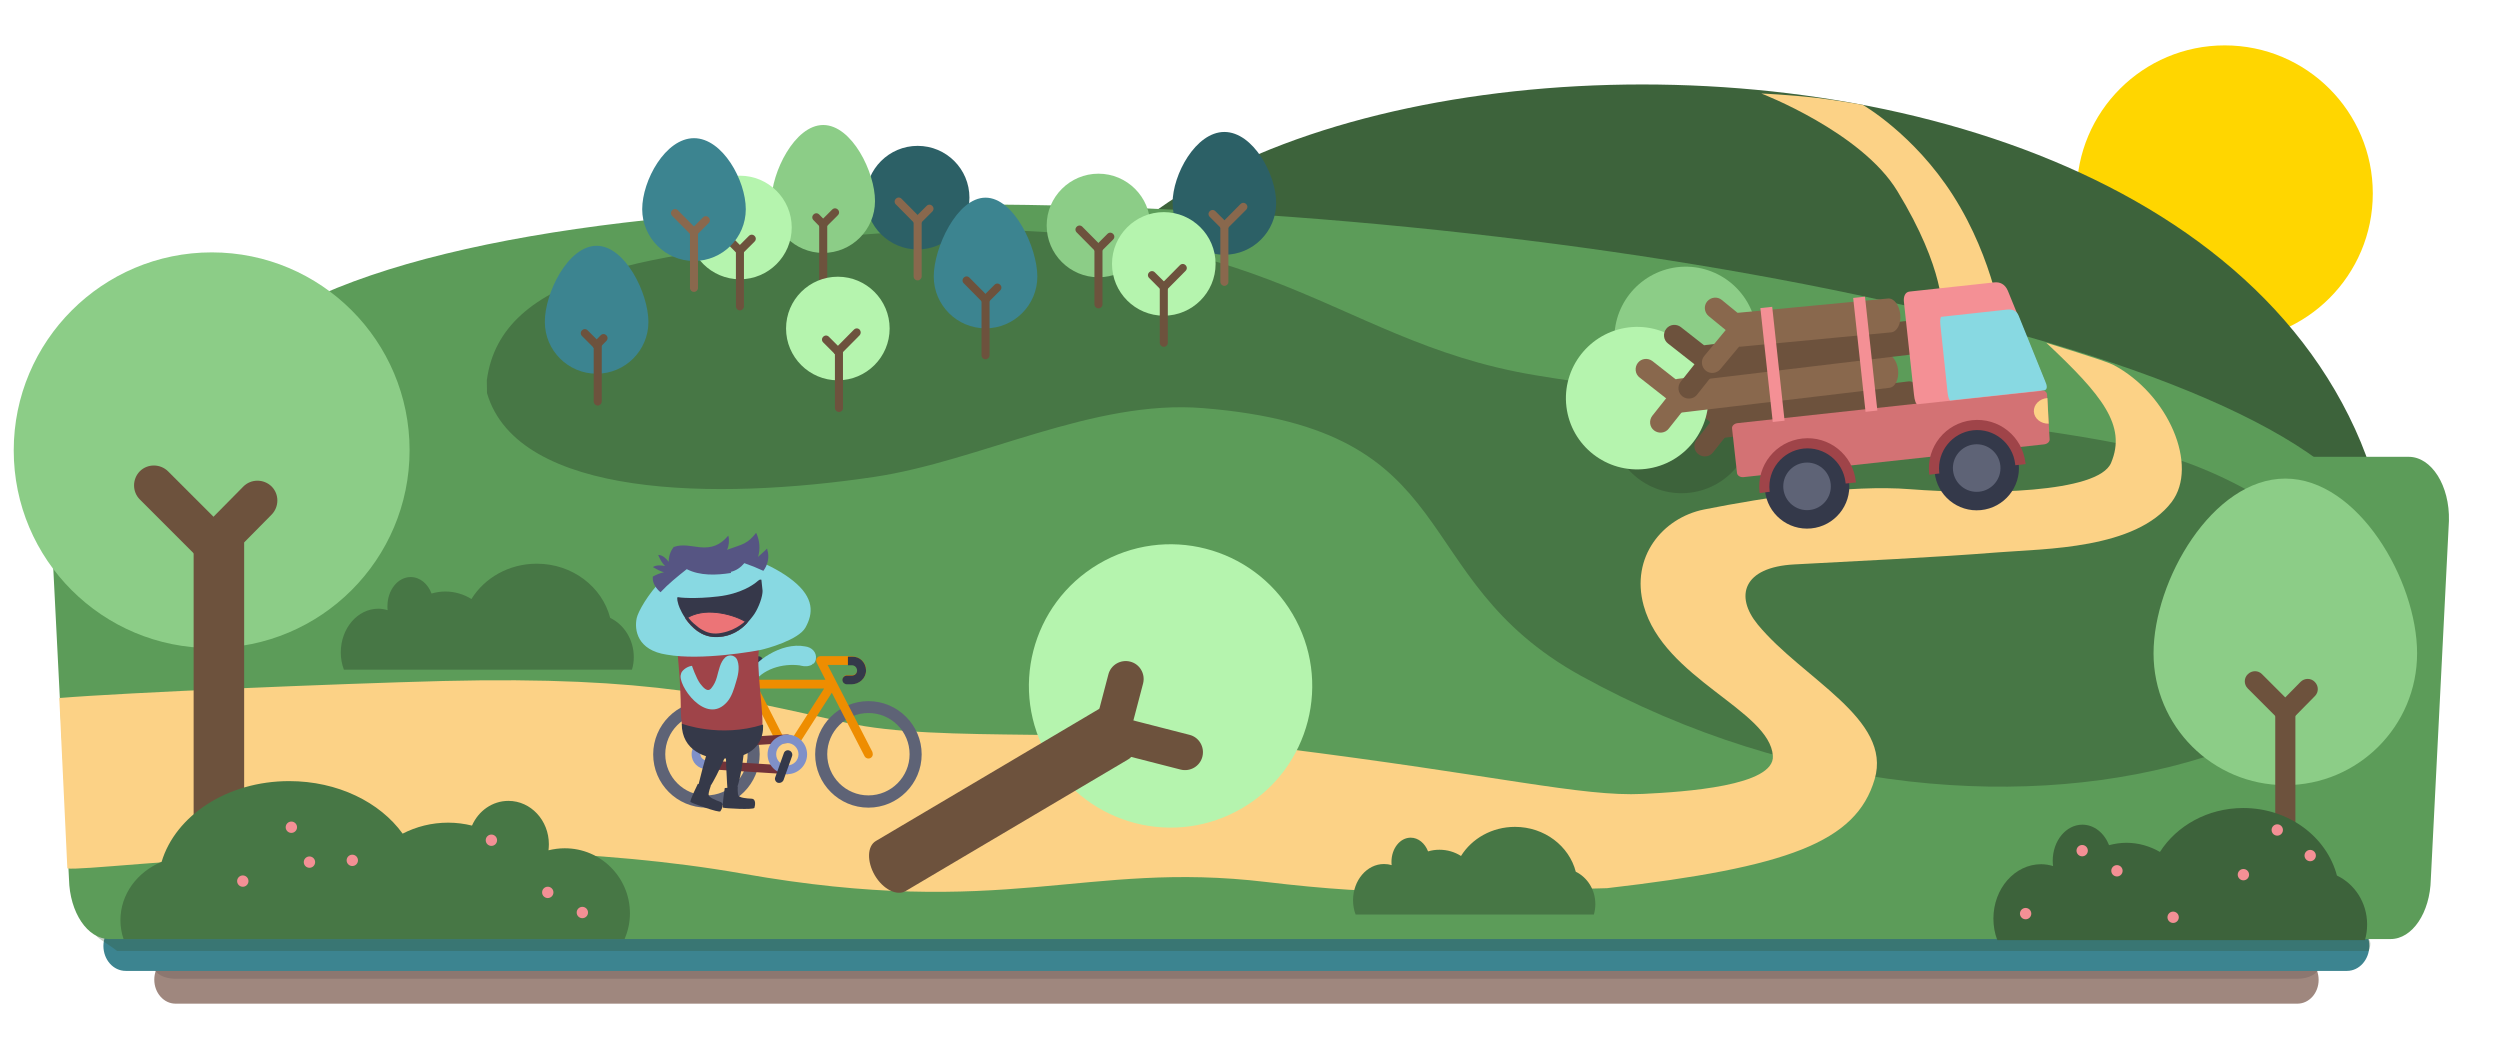 <?xml version="1.0" encoding="utf-8"?>
<!-- Generator: Adobe Illustrator 21.1.0, SVG Export Plug-In . SVG Version: 6.00 Build 0)  -->
<svg version="1.1" id="Capa_1" xmlns="http://www.w3.org/2000/svg" xmlns:xlink="http://www.w3.org/1999/xlink" x="0px" y="0px"
	 viewBox="0 0 1366 572" style="enable-background:new 0 0 1366 572;" xml:space="preserve">
<style type="text/css">
	.st0{fill:#9F877E;}
	.st1{fill:#8C7770;}
	.st2{fill:#3C8490;}
	.st3{opacity:0.3;}
	.st4{fill:#325430;}
	.st5{fill:#FFD600;}
	.st6{fill:#3D633B;}
	.st7{fill:#5C9C59;}
	.st8{fill:#477745;}
	.st9{fill:#FCD286;}
	.st10{fill:#8CCD87;}
	.st11{fill:#6D523D;}
	.st12{fill:#B5F4AE;}
	.st13{fill:#F49095;}
	.st14{fill:#89684D;}
	.st15{fill:#D37274;}
	.st16{fill:#88D9E2;}
	.st17{fill:#34394A;}
	.st18{fill:#5E6376;}
	.st19{fill:#9F4449;}
	.st20{fill:#2C6066;}
	.st21{fill:#EE8D01;}
	.st22{fill:#723339;}
	.st23{fill:#7F90C8;}
	.st24{fill:#353949;}
	.st25{fill:none;}
	.st26{clip-path:url(#SVGID_2_);fill:#36384A;}
	.st27{clip-path:url(#SVGID_4_);fill:#EC7477;}
	.st28{clip-path:url(#SVGID_6_);fill:#36384A;}
	.st29{clip-path:url(#SVGID_8_);fill:none;stroke:#36384A;stroke-width:0.5;}
	.st30{fill:#565583;}
</style>
<g>
	<path class="st0" d="M1255.2,522.3H95.9c-6.4,0-11.6,5.8-11.6,13l0,0c0,7.2,5.2,13.1,11.6,13.1h1159.4c6.4,0,11.6-5.8,11.6-13v0
		C1266.9,528.2,1261.7,522.3,1255.2,522.3z"/>
</g>
<g>
	<path class="st1" d="M1255.2,521.8H95.9c-6.4,0-11.6,2.9-11.6,6.5l0,0c0,3.6,5.2,6.5,11.6,6.5h1159.4c6.4,0,11.6-2.9,11.6-6.5v0
		C1266.9,524.7,1261.7,521.8,1255.2,521.8z"/>
</g>
<g>
	<path class="st2" d="M1282.4,503.2H68.7c-6.7,0-12.1,6.1-12.2,13.6l0,0c0,7.6,5.4,13.7,12.2,13.7h1213.7c6.7,0,12.1-6.1,12.2-13.6
		v0C1294.6,509.3,1289.1,503.2,1282.4,503.2z"/>
</g>
<g class="st3">
	<path class="st4" d="M1285.8,504.6H64c-6.7,0-12.1,2.2-12.2,4.9l0,0c0,2.7,5.4,4.9,12.2,10.1h1230.3c3.4-8.8-4.4-7.3-4.4-10v0
		C1289.9,506.8,1292.5,504.6,1285.8,504.6z"/>
</g>
<path class="st5" d="M1215.6,24.8c44.7,0,80.9,36.2,80.9,80.9c0,44.7-36.2,80.9-80.9,80.9c-44.7,0-80.9-36.2-80.9-80.9
	C1134.7,61,1170.9,24.8,1215.6,24.8"/>
<path class="st6" d="M1262.2,374.3c26.8-15.8,60.2-62.2,24.6-139.9C1144.9-76,383.3,27.2,611.6,327.8L1262.2,374.3z"/>
<path class="st7" d="M1316.1,249.6H49.8c-12.5,0-22.5,15.9-22,35l9.9,195.8c0.4,18.2,10.1,32.7,22,32.7h1246.5
	c11.9,0,21.6-14.4,22-32.7l9.9-195.8C1338.6,265.4,1328.6,249.6,1316.1,249.6"/>
<path class="st7" d="M100.5,295.4c0-14.3-0.1-30.7-0.1-49.3c0-273.2,1584.6-81.1,1116,144.4c0,0-249.1-92.5-468.7-115.1
	C528.2,252.6,100.5,295.4,100.5,295.4"/>
<path class="st8" d="M266.1,214.8c16.8,57.3,125.1,58.7,211.5,45.8c57.7-8.6,119.6-42.5,179.7-37.6c145.9,11.7,109,92.4,206.6,146.3
	c118.1,65.1,246.5,73.8,339.9,44.6c57.4-17.9,113.5-43.4,79.8-106.7c-51.7-44.5-92.5-59-135.6-66.7c-106-18.9-202.8-17.8-309.2-35.5
	c-116.6-19.4-148.8-94.2-367.5-76.8c-117.5,9.4-197.6,21.1-205.3,79.6"/>
<path class="st9" d="M878.1,485.3c-88.9,2.3-119.4,4.6-186.4-3.4c-99.3-11.8-142,20.9-286.2-4.6c-157.5-27.7-356.5-0.5-368.7-2.8
	l-4.4-93.1c36.2-3,151.5-7.8,209.5-9.3c114.5-2.8,158.3,9.1,220.5,22.8c52.1,11.5,138.6,1.5,236.7,13.8
	c119.7,15,165.2,26.7,198.5,25.1c23.1-1.1,72.2-4.4,71.1-20.8c-1.7-25-59.6-42.1-70.6-82.1c-7.3-26.5,10.3-47.9,32.9-52.5
	c34.1-6.8,80-13.7,112.7-11.1c40,3.1,102.8,2.2,109.8-14.4c8.6-20.4-4.9-37-35.4-65.6c0,0,32,9.7,36.5,12c30.4,16,46.9,55.3,32,75
	c-19.6,25.8-69.3,25.5-94.7,27.5c-35.2,2.8-77.9,4.8-111.5,6.6c-28.1,1.5-32.6,17.4-20,32.8c24.4,29.7,73.7,51.5,63.9,84.6
	C1014.2,460.2,976.8,473.9,878.1,485.3"/>
<path class="st9" d="M962.4,51.1c0,0,54.7,21,74.3,53.3c26.4,43.3,24.4,66,24.4,66l33.3,9.2c0,0-4.5-37.2-27.3-72.9
	c-21.4-33.5-49.3-49.4-49.3-49.4s-15.3-2.7-25-3.8C977.1,51.7,962.4,51.1,962.4,51.1"/>
<path class="st10" d="M115.7,137.9c59.7,0,108.1,48.4,108.1,108.1c0,59.7-48.4,108.1-108.1,108.1C56,354.2,7.5,305.8,7.5,246.1
	C7.5,186.4,56,137.9,115.7,137.9"/>
<path class="st11" d="M119.6,465.2c-7.6,0-13.8-5-13.8-11.2V296.9c0-6.2,6.2-11.2,13.8-11.2c7.6,0,13.8,5,13.8,11.2v157.1
	C133.4,460.2,127.2,465.2,119.6,465.2"/>
<path class="st8" d="M341.3,513.1c1.8-4.3,2.9-9,2.9-14c0-19.7-15.9-35.6-35.6-35.6c-3.1,0-6,0.4-8.9,1.1c0.1-1.1,0.2-2.2,0.2-3.3
	c0-13.1-9.9-23.7-22.1-23.7c-8.8,0-16.4,5.5-19.9,13.5c-4.1-1-8.5-1.6-13-1.6c-9.1,0-17.5,2.2-24.9,6c-12.4-17.2-35.5-28.7-62-28.7
	c-33.8,0-62.1,18.8-69.7,44.1c-13.3,5.5-22.5,17.7-22.5,31.9c0,3.6,0.6,7,1.7,10.3H341.3z"/>
<path class="st12" d="M706.2,335.4c-21.8-36.8-69.2-49-106-27.2c-36.8,21.8-49,69.2-27.2,106c21.8,36.8,69.2,49,106,27.2
	C715.8,419.7,728,372.2,706.2,335.4"/>
<path class="st11" d="M598.9,405.7c1.3,2.2,3.4,3.8,6,4.5l40.2,10.3c5.2,1.3,10.6-1.8,11.9-7.1c1.3-5.2-1.8-10.6-7.1-11.9
	l-40.2-10.3c-5.2-1.3-10.6,1.8-11.9,7.1C597.1,400.9,597.6,403.6,598.9,405.7"/>
<path class="st11" d="M598.9,405.7c1.3,2.2,3.4,3.8,6,4.5c5.2,1.3,10.6-1.8,11.9-7.1l7.8-29.7c1.3-5.2-1.8-10.6-7.1-11.9
	c-5.2-1.3-10.6,1.8-11.9,7.1l-7.8,29.7C597.1,400.9,597.6,403.6,598.9,405.7"/>
<path class="st11" d="M478,478.3c4.5,7.6,12,11.4,16.8,8.6l121.7-72c4.8-2.8,5.1-11.3,0.6-18.8c-4.5-7.6-12-11.4-16.8-8.6l-121.7,72
	C473.8,462.3,473.6,470.7,478,478.3"/>
<path class="st10" d="M1248.7,261.5c39.8,0,72,55.7,72,95.5c0,39.8-32.3,72-72,72c-39.8,0-72-32.3-72-72
	C1176.7,317.2,1208.9,261.5,1248.7,261.5"/>
<path class="st11" d="M1248.7,394.4c-1.4,0-2.8-0.5-3.9-1.6l-16.6-16.6c-2.2-2.2-2.2-5.7,0-7.8c2.2-2.2,5.7-2.2,7.8,0l16.6,16.6
	c2.2,2.2,2.2,5.7,0,7.8C1251.6,393.9,1250.2,394.4,1248.7,394.4"/>
<path class="st11" d="M1248.7,394.4c-1.4,0-2.8-0.5-3.9-1.6c-2.2-2.2-2.2-5.7,0-7.8l12.2-12.4c2.2-2.2,5.7-2.2,7.8,0
	c2.2,2.2,2.2,5.7,0,7.8l-12.2,12.4C1251.6,393.9,1250.2,394.4,1248.7,394.4"/>
<path class="st11" d="M1248.7,472c-3.1,0-5.5-2.5-5.5-5.5v-77.6c0-3.1,2.5-5.5,5.5-5.5c3.1,0,5.5,2.5,5.5,5.5v77.6
	C1254.3,469.5,1251.8,472,1248.7,472"/>
<path class="st6" d="M1091.3,513.6c-1.4-3.6-2.1-7.6-2.1-11.7c0-16.4,11.7-29.7,26.1-29.7c2.2,0,4.4,0.4,6.5,1
	c-0.1-0.9-0.2-1.8-0.2-2.8c0-11,7.3-19.8,16.2-19.8c6.5,0,12,4.6,14.6,11.2c3-0.8,6.2-1.3,9.5-1.3c6.7,0,12.9,1.9,18.3,5
	c9.1-14.3,26.1-24,45.5-24c24.8,0,45.6,15.7,51.2,36.9c9.7,4.6,16.5,14.8,16.5,26.7c0,3-0.4,5.9-1.2,8.6H1091.3z"/>
<path class="st11" d="M116.7,308.7c-2.8,0-5.6-1.1-7.7-3.2l-32.6-32.6c-4.2-4.2-4.2-11.1,0-15.4c4.2-4.2,11.1-4.2,15.4,0l32.6,32.6
	c4.2,4.2,4.2,11.1,0,15.4C122.3,307.6,119.5,308.7,116.7,308.7"/>
<path class="st11" d="M116.7,308.7c-2.8,0-5.6-1.1-7.7-3.2c-4.2-4.2-4.2-11.1,0-15.4l24-24.3c4.2-4.2,11.1-4.2,15.4,0
	c4.2,4.2,4.2,11.1,0,15.4l-24,24.3C122.3,307.6,119.5,308.7,116.7,308.7"/>
<path class="st8" d="M187.9,365.9c-1.1-2.9-1.7-6.1-1.7-9.4c0-13.2,9.2-23.9,20.5-23.9c1.8,0,3.5,0.3,5.1,0.8
	c-0.1-0.7-0.1-1.5-0.1-2.2c0-8.8,5.7-15.9,12.7-15.9c5.1,0,9.4,3.7,11.4,9c2.4-0.7,4.9-1.1,7.5-1.1c5.2,0,10.1,1.5,14.3,4.1
	c7.1-11.5,20.4-19.3,35.7-19.3c19.4,0,35.7,12.6,40.1,29.6c7.6,3.7,12.9,11.9,12.9,21.4c0,2.4-0.3,4.7-1,6.9H187.9z"/>
<path class="st8" d="M740.7,499.7c-0.9-2.4-1.4-5-1.4-7.8c0-10.9,7.6-19.8,16.9-19.8c1.5,0,2.9,0.2,4.2,0.6
	c-0.1-0.6-0.1-1.2-0.1-1.8c0-7.3,4.7-13.2,10.5-13.2c4.2,0,7.8,3.1,9.5,7.5c2-0.6,4-0.9,6.2-0.9c4.3,0,8.3,1.2,11.8,3.4
	c5.9-9.5,16.9-15.9,29.5-15.9c16.1,0,29.6,10.5,33.2,24.5c6.3,3.1,10.7,9.8,10.7,17.7c0,2-0.3,3.9-0.8,5.7H740.7z"/>
<g>
	<circle class="st13" cx="159.2" cy="452" r="3.1"/>
	<circle class="st13" cx="192.5" cy="470.1" r="3.1"/>
	<g>
		
			<ellipse transform="matrix(0.714 -0.7 0.7 0.714 -299.132 230.532)" class="st13" cx="132.7" cy="481.5" rx="3.1" ry="3.1"/>
		
			<ellipse transform="matrix(0.714 -0.7 0.7 0.714 -281.421 253.069)" class="st13" cx="169.1" cy="471.1" rx="3.1" ry="3.1"/>
	</g>
	<circle class="st13" cx="268.5" cy="459.1" r="3.1"/>
	<circle class="st13" cx="299.3" cy="487.6" r="3.1"/>
	<circle class="st13" cx="318.2" cy="498.6" r="3.1"/>
</g>
<g>
	<circle class="st13" cx="1106.8" cy="499.2" r="3.1"/>
	<circle class="st13" cx="1244.3" cy="453.5" r="3.1"/>
	<g>
		
			<ellipse transform="matrix(0.714 -0.7 0.7 0.714 33.76 1017.438)" class="st13" cx="1262.4" cy="467.4" rx="3.1" ry="3.1"/>
		
			<ellipse transform="matrix(0.714 -0.7 0.7 0.714 16.046 994.9)" class="st13" cx="1225.9" cy="477.8" rx="3.1" ry="3.1"/>
	</g>
	<circle class="st13" cx="1187.4" cy="501.2" r="3.1"/>
	<circle class="st13" cx="1156.7" cy="475.8" r="3.1"/>
	<circle class="st13" cx="1137.7" cy="464.8" r="3.1"/>
</g>
<g>
	<g>
		<path class="st10" d="M882.4,189.4c2.6,21.3,22,36.5,43.4,33.9c21.3-2.6,36.5-22,33.9-43.4c-2.6-21.3-22-36.5-43.4-33.9
			C895,148.7,879.8,168.1,882.4,189.4"/>
		<g>
			<path class="st6" d="M880.1,235.3c2.6,21.3,22,36.5,43.4,33.9c21.3-2.6,36.5-22,33.9-43.4c-2.6-21.3-22-36.5-43.4-33.9
				C892.6,194.5,877.4,213.9,880.1,235.3"/>
			<path class="st11" d="M948.2,229c-0.2-1.4-0.9-2.8-2.1-3.8l-19-14.9c-2.5-1.9-6.1-1.5-8,1c-1.9,2.5-1.5,6.1,1,8l19,14.9
				c2.5,1.9,6.1,1.5,8-1C948,231.9,948.4,230.4,948.2,229"/>
			<path class="st11" d="M948.2,229c-0.2-1.4-0.9-2.8-2.1-3.8c-2.5-1.9-6.1-1.5-8,1l-11.1,14c-1.9,2.5-1.5,6.1,1,8
				c2.5,1.9,6.1,1.5,8-1l11.1-14C948,231.9,948.4,230.4,948.2,229"/>
			<path class="st11" d="M1049.8,216.9c-0.6-5.1-3.7-8.9-7-8.5L939,220.9c-3.2,0.4-5.3,4.8-4.7,9.9c0.6,5.1,3.7,8.9,7,8.5
				l103.9-12.5C1048.3,226.4,1050.5,222,1049.8,216.9"/>
		</g>
		<g>
			<path class="st12" d="M855.9,222.3c2.6,21.3,22,36.5,43.4,33.9c21.3-2.6,36.5-22,33.9-43.4c-2.6-21.3-22-36.5-43.4-33.9
				C868.5,181.6,853.3,201,855.9,222.3"/>
			<path class="st14" d="M924,216c-0.2-1.4-0.9-2.8-2.1-3.8l-19-14.9c-2.5-1.9-6.1-1.5-8,1c-1.9,2.5-1.5,6.1,1,8l19,14.9
				c2.5,1.9,6.1,1.5,8-1C923.8,219,924.2,217.5,924,216"/>
			<path class="st14" d="M924,216c-0.2-1.4-0.9-2.8-2.1-3.8c-2.5-1.9-6.1-1.5-8,1l-11.1,14c-1.9,2.5-1.5,6.1,1,8
				c2.5,1.9,6.1,1.5,8-1l11.1-14C923.8,219,924.2,217.5,924,216"/>
			<path class="st14" d="M1037.1,202c-0.6-5.1-3.7-8.9-7-8.5l-113.4,13.5c-3.2,0.4-5.3,4.8-4.7,9.9c0.6,5.1,3.7,8.9,7,8.5
				l113.4-13.5C1035.6,211.5,1037.7,207.1,1037.1,202"/>
		</g>
		<g>
			<path class="st11" d="M939.5,197.4c-0.2-1.4-0.9-2.8-2.1-3.8l-19-14.9c-2.5-1.9-6.1-1.5-8,1c-1.9,2.5-1.5,6.1,1,8l19,14.9
				c2.5,1.9,6.1,1.5,8-1C939.3,200.4,939.7,198.9,939.5,197.4"/>
			<path class="st11" d="M939.5,197.4c-0.2-1.4-0.9-2.8-2.1-3.8c-2.5-1.9-6.1-1.5-8,1l-11.1,14c-1.9,2.5-1.5,6.1,1,8
				c2.5,1.9,6.1,1.5,8-1l11.1-14C939.3,200.4,939.7,198.9,939.5,197.4"/>
			<path class="st11" d="M1047.5,184c-0.6-5.1-3.7-8.9-7-8.5l-108.4,13c-3.2,0.4-5.3,4.8-4.7,9.9c0.6,5.1,3.7,8.9,7,8.5l108.4-13
				C1046.1,193.5,1048.2,189.1,1047.5,184"/>
		</g>
		<g>
			<path class="st14" d="M956.7,179c0.1,1.5-0.3,3-1.3,4.2L940,201.7c-2,2.4-5.6,2.8-8,0.8c-2.4-2-2.8-5.6-0.8-8l15.4-18.6
				c2-2.4,5.6-2.8,8-0.8C955.9,176.1,956.6,177.5,956.7,179"/>
			<path class="st14" d="M956.7,179c0.1,1.5-0.3,3-1.3,4.2c-2,2.4-5.6,2.8-8,0.8l-13.8-11.3c-2.4-2-2.8-5.6-0.8-8
				c2-2.4,5.6-2.8,8-0.8l13.8,11.3C955.9,176.1,956.6,177.5,956.7,179"/>
			<path class="st14" d="M1038.3,171.8c0.5,5.1-1.7,9.5-5,9.8l-81.9,7.8c-3.2,0.3-6.2-3.6-6.7-8.7c-0.5-5.1,1.7-9.5,5-9.8l81.9-7.8
				C1034.8,162.8,1037.8,166.7,1038.3,171.8"/>
		</g>
	</g>
	<path class="st15" d="M1119.9,239.9c0.2,1.4-1.2,2.7-3,2.9l-164.2,17.9c-1.8,0.2-3.4-0.8-3.6-2.2l-2.7-24.4c-0.2-1.4,1.2-2.7,3-2.9
		l165.5-18c1.8-0.2,3.4,0.8,3.6,2.2L1119.9,239.9z"/>
	<path class="st13" d="M1040.3,165c-0.3-2.9,0.6-5.5,3.2-5.7l46.2-5c2.9-0.3,5.8,0.8,7.4,4.6l20,49.1c0.3,2.9-1.3,5.5-2.1,5.6
		l-67.3,7.3c-0.8,0.1-1.6-2.2-1.9-5.2L1040.3,165z"/>
	<path class="st16" d="M1060.2,177.2c-0.2-2.2,0-4,0.6-4.1l35.5-3.9c2.4-0.3,5.4,0,6.7,3.3l14.8,36.6c1.3,3.1,0,4-0.6,4.1l-51.5,5.6
		c-0.6,0.1-1.2-1.7-1.5-3.9L1060.2,177.2z"/>
	<g>
		
			<ellipse transform="matrix(0.995 -9.761337e-02 9.761337e-02 0.995 -21.234 97.676)" class="st17" cx="987.6" cy="265.8" rx="23.1" ry="23.1"/>
		
			<ellipse transform="matrix(0.995 -9.761148e-02 9.761148e-02 0.995 -21.233 97.674)" class="st18" cx="987.6" cy="265.8" rx="13" ry="13"/>
		<path class="st19" d="M967,268.7c0-0.2-0.1-0.4-0.1-0.6c-1.2-11.4,7-21.7,18.5-23c11.4-1.2,21.7,7,23,18.5c0,0.2,0,0.4,0.1,0.6
			l5.6-0.6c0-0.2,0-0.4-0.1-0.6c-1.6-14.5-14.6-25-29.2-23.4c-14.5,1.6-25,14.6-23.4,29.2c0,0.2,0,0.4,0.1,0.6L967,268.7z"/>
	</g>
	<g>
		
			<ellipse transform="matrix(0.995 -9.761190e-02 9.761190e-02 0.995 -19.806 106.675)" class="st17" cx="1080.3" cy="255.8" rx="23.1" ry="23.1"/>
		
			<ellipse transform="matrix(0.995 -9.761111e-02 9.761111e-02 0.995 -19.806 106.674)" class="st18" cx="1080.3" cy="255.8" rx="13" ry="13"/>
		<path class="st19" d="M1059.7,258.7c0-0.2-0.1-0.4-0.1-0.6c-1.2-11.4,7-21.7,18.5-23c11.4-1.2,21.7,7,23,18.5c0,0.2,0,0.4,0.1,0.6
			l5.6-0.6c0-0.2,0-0.4-0.1-0.6c-1.6-14.5-14.6-25-29.2-23.4c-14.5,1.6-25,14.6-23.4,29.2c0,0.2,0.1,0.4,0.1,0.6L1059.7,258.7z"/>
	</g>
	
		<rect x="965.4" y="167.6" transform="matrix(0.994 -0.108 0.108 0.994 -15.838 106.013)" class="st13" width="6.5" height="62.6"/>
	
		<rect x="1016.1" y="162.1" transform="matrix(0.994 -0.108 0.108 0.994 -14.939 111.414)" class="st13" width="6.5" height="62.6"/>
	<g>
		<path class="st9" d="M1118.7,217.5c-4.3,0.3-7.6,3.6-7.4,7.4c0.2,3.8,3.8,6.7,8.1,6.6L1118.7,217.5z"/>
	</g>
</g>
<g>
	<g>
		<path class="st20" d="M669,72.1c15.6,0,28.3,23.1,28.3,38.8c0,15.6-12.7,28.3-28.3,28.3s-28.3-12.7-28.3-28.3
			C640.7,95.3,653.4,72.1,669,72.1"/>
		<path class="st14" d="M669,125.6c-0.6,0-1.1-0.2-1.5-0.6l-6.5-6.5c-0.9-0.9-0.9-2.2,0-3.1c0.9-0.9,2.2-0.9,3.1,0l6.5,6.5
			c0.9,0.9,0.9,2.2,0,3.1C670.1,125.4,669.6,125.6,669,125.6"/>
		<path class="st14" d="M669,125.6c-0.6,0-1.1-0.2-1.5-0.6c-0.9-0.9-0.9-2.2,0-3.1l10.3-10.4c0.9-0.9,2.2-0.9,3.1,0
			c0.9,0.9,0.9,2.2,0,3.1L670.5,125C670.1,125.4,669.6,125.6,669,125.6"/>
		<path class="st14" d="M669,156.2c-1.2,0-2.2-1-2.2-2.2v-30.5c0-1.2,1-2.2,2.2-2.2c1.2,0,2.2,1,2.2,2.2V154
			C671.2,155.2,670.2,156.2,669,156.2"/>
		<path class="st20" d="M501.4,79.7c-15.6,0-28.3,12.7-28.3,28.3c0,15.6,12.7,28.3,28.3,28.3c15.6,0,28.3-12.7,28.3-28.3
			C529.7,92.4,517.1,79.7,501.4,79.7"/>
		<path class="st14" d="M501.4,122.7c0.6,0,1.1-0.2,1.5-0.6l6.5-6.5c0.9-0.9,0.9-2.2,0-3.1c-0.9-0.9-2.2-0.9-3.1,0l-6.5,6.5
			c-0.9,0.9-0.9,2.2,0,3.1C500.3,122.5,500.8,122.7,501.4,122.7"/>
		<path class="st14" d="M501.4,122.7c0.6,0,1.1-0.2,1.5-0.6c0.9-0.9,0.9-2.2,0-3.1l-10.3-10.4c-0.9-0.9-2.2-0.9-3.1,0
			c-0.9,0.9-0.9,2.2,0,3.1l10.3,10.4C500.3,122.5,500.8,122.7,501.4,122.7"/>
		<path class="st14" d="M501.4,153.2c1.2,0,2.2-1,2.2-2.2v-30.5c0-1.2-1-2.2-2.2-2.2c-1.2,0-2.2,1-2.2,2.2v30.5
			C499.2,152.3,500.2,153.2,501.4,153.2"/>
		<path class="st10" d="M449.8,68.3c-15.6,0-28.3,26-28.3,41.6c0,15.6,12.7,28.3,28.3,28.3c15.6,0,28.3-12.7,28.3-28.3
			C478.2,94.3,465.5,68.3,449.8,68.3"/>
		<path class="st11" d="M449.8,124.7c0.6,0,1.1-0.2,1.5-0.6l6.5-6.5c0.9-0.9,0.9-2.2,0-3.1c-0.9-0.9-2.2-0.9-3.1,0l-6.5,6.5
			c-0.9,0.9-0.9,2.2,0,3.1C448.7,124.4,449.3,124.7,449.8,124.7"/>
		<path class="st11" d="M449.8,124.7c0.6,0,1.1-0.2,1.5-0.6c0.9-0.9,0.9-2.2,0-3.1l-3.7-3.8c-0.9-0.9-2.2-0.9-3.1,0
			c-0.9,0.9-0.9,2.2,0,3.1l3.7,3.8C448.7,124.4,449.3,124.7,449.8,124.7"/>
		<path class="st11" d="M449.8,155.2c1.2,0,2.2-1,2.2-2.2v-30.5c0-1.2-1-2.2-2.2-2.2c-1.2,0-2.2,1-2.2,2.2V153
			C447.7,154.2,448.6,155.2,449.8,155.2"/>
		<path class="st12" d="M404.3,96c-15.6,0-28.3,12.7-28.3,28.3c0,15.6,12.7,28.3,28.3,28.3c15.6,0,28.3-12.7,28.3-28.3
			C432.6,108.7,419.9,96,404.3,96"/>
		<path class="st11" d="M404.3,139.1c0.6,0,1.1-0.2,1.5-0.6l6.5-6.5c0.9-0.9,0.9-2.2,0-3.1c-0.9-0.9-2.2-0.9-3.1,0l-6.5,6.5
			c-0.9,0.9-0.9,2.2,0,3.1C403.1,138.8,403.7,139.1,404.3,139.1"/>
		<path class="st11" d="M404.3,139.1c0.6,0,1.1-0.2,1.5-0.6c0.9-0.9,0.9-2.2,0-3.1L395.5,125c-0.9-0.9-2.2-0.9-3.1,0
			c-0.9,0.9-0.9,2.2,0,3.1l10.3,10.4C403.1,138.8,403.7,139.1,404.3,139.1"/>
		<path class="st11" d="M404.3,169.6c1.2,0,2.2-1,2.2-2.2v-30.5c0-1.2-1-2.2-2.2-2.2c-1.2,0-2.2,1-2.2,2.2v30.5
			C402.1,168.6,403.1,169.6,404.3,169.6"/>
		<path class="st2" d="M379.2,75.5c-15.6,0-28.3,23.1-28.3,38.8c0,15.6,12.7,28.3,28.3,28.3c15.6,0,28.3-12.7,28.3-28.3
			C407.5,98.6,394.8,75.5,379.2,75.5"/>
		<path class="st14" d="M379.2,129c0.6,0,1.1-0.2,1.5-0.6l6.5-6.5c0.9-0.9,0.9-2.2,0-3.1c-0.9-0.9-2.2-0.9-3.1,0l-6.5,6.5
			c-0.9,0.9-0.9,2.2,0,3.1C378.1,128.8,378.6,129,379.2,129"/>
		<path class="st14" d="M379.2,129c0.6,0,1.1-0.2,1.5-0.6c0.9-0.9,0.9-2.2,0-3.1l-10.3-10.4c-0.9-0.9-2.2-0.9-3.1,0s-0.9,2.2,0,3.1
			l10.3,10.4C378.1,128.8,378.6,129,379.2,129"/>
		<path class="st14" d="M379.2,159.5c1.2,0,2.2-1,2.2-2.2v-30.5c0-1.2-1-2.2-2.2-2.2s-2.2,1-2.2,2.2v30.5
			C377,158.5,378,159.5,379.2,159.5"/>
		<path class="st2" d="M538.5,108c-15.6,0-28.3,27.4-28.3,43.1c0,15.6,12.7,28.3,28.3,28.3c15.6,0,28.3-12.7,28.3-28.3
			C566.8,135.4,554.1,108,538.5,108"/>
		<path class="st11" d="M538.5,165.8c0.6,0,1.1-0.2,1.5-0.6l6.5-6.5c0.9-0.9,0.9-2.2,0-3.1c-0.9-0.9-2.2-0.9-3.1,0l-6.5,6.5
			c-0.9,0.9-0.9,2.2,0,3.1C537.3,165.6,537.9,165.8,538.5,165.8"/>
		<path class="st11" d="M538.5,165.8c0.6,0,1.1-0.2,1.5-0.6c0.9-0.9,0.9-2.2,0-3.1l-10.3-10.4c-0.9-0.9-2.2-0.9-3.1,0
			c-0.9,0.9-0.9,2.2,0,3.1l10.3,10.4C537.3,165.6,537.9,165.8,538.5,165.8"/>
		<path class="st11" d="M538.5,196.3c1.2,0,2.2-1,2.2-2.2v-30.5c0-1.2-1-2.2-2.2-2.2c-1.2,0-2.2,1-2.2,2.2v30.5
			C536.3,195.3,537.2,196.3,538.5,196.3"/>
		<path class="st10" d="M600.2,94.9c-15.6,0-28.3,12.7-28.3,28.3c0,15.6,12.7,28.3,28.3,28.3c15.6,0,28.3-12.7,28.3-28.3
			C628.5,107.6,615.8,94.9,600.2,94.9"/>
		<path class="st11" d="M600.2,138c0.6,0,1.1-0.2,1.5-0.6l6.5-6.5c0.9-0.9,0.9-2.2,0-3.1c-0.9-0.9-2.2-0.9-3.1,0l-6.5,6.5
			c-0.9,0.9-0.9,2.2,0,3.1C599.1,137.8,599.6,138,600.2,138"/>
		<path class="st11" d="M600.2,138c0.6,0,1.1-0.2,1.5-0.6c0.9-0.9,0.9-2.2,0-3.1l-10.3-10.4c-0.9-0.9-2.2-0.9-3.1,0
			c-0.9,0.9-0.9,2.2,0,3.1l10.3,10.4C599.1,137.8,599.6,138,600.2,138"/>
		<path class="st11" d="M600.2,168.5c1.2,0,2.2-1,2.2-2.2v-30.5c0-1.2-1-2.2-2.2-2.2c-1.2,0-2.2,1-2.2,2.2v30.5
			C598,167.5,599,168.5,600.2,168.5"/>
		<path class="st12" d="M457.8,151.2c15.6,0,28.3,12.7,28.3,28.3c0,15.6-12.7,28.3-28.3,28.3c-15.6,0-28.3-12.7-28.3-28.3
			C429.5,163.8,442.2,151.2,457.8,151.2"/>
		<path class="st11" d="M457.8,194.2c-0.6,0-1.1-0.2-1.5-0.6l-6.5-6.5c-0.9-0.9-0.9-2.2,0-3.1c0.9-0.9,2.2-0.9,3.1,0l6.5,6.5
			c0.9,0.9,0.9,2.2,0,3.1C458.9,194,458.4,194.2,457.8,194.2"/>
		<path class="st11" d="M457.8,194.2c-0.6,0-1.1-0.2-1.5-0.6c-0.9-0.9-0.9-2.2,0-3.1l10.3-10.4c0.9-0.9,2.2-0.9,3.1,0
			c0.8,0.9,0.8,2.2,0,3.1l-10.3,10.4C458.9,194,458.4,194.2,457.8,194.2"/>
		<path class="st2" d="M326,134.3c15.6,0,28.3,26,28.3,41.6c0,15.6-12.7,28.3-28.3,28.3c-15.6,0-28.3-12.7-28.3-28.3
			C297.6,160.3,310.3,134.3,326,134.3"/>
		<path class="st11" d="M326,190.7c-0.6,0-1.1-0.2-1.5-0.6l-6.5-6.5c-0.9-0.9-0.9-2.2,0-3.1c0.9-0.9,2.2-0.9,3.1,0l6.5,6.5
			c0.9,0.9,0.9,2.2,0,3.1C327.1,190.5,326.5,190.7,326,190.7"/>
		<path class="st11" d="M326,190.7c-0.6,0-1.1-0.2-1.5-0.6c-0.9-0.9-0.9-2.2,0-3.1l3.7-3.8c0.9-0.9,2.2-0.9,3.1,0
			c0.9,0.9,0.9,2.2,0,3.1l-3.7,3.8C327.1,190.5,326.5,190.7,326,190.7"/>
		<path class="st12" d="M635.9,115.9c15.6,0,28.3,12.7,28.3,28.3c0,15.6-12.7,28.3-28.3,28.3c-15.6,0-28.3-12.7-28.3-28.3
			C607.6,128.6,620.3,115.9,635.9,115.9"/>
		<path class="st11" d="M635.9,159c-0.6,0-1.1-0.2-1.5-0.6l-6.5-6.5c-0.9-0.9-0.9-2.2,0-3.1c0.9-0.9,2.2-0.9,3.1,0l6.5,6.5
			c0.9,0.9,0.9,2.2,0,3.1C637,158.8,636.5,159,635.9,159"/>
		<path class="st11" d="M635.9,159c-0.6,0-1.1-0.2-1.5-0.6c-0.9-0.9-0.9-2.2,0-3.1l10.3-10.4c0.9-0.9,2.2-0.9,3.1,0
			c0.9,0.9,0.9,2.2,0,3.1l-10.3,10.4C637,158.8,636.5,159,635.9,159"/>
		<path class="st11" d="M635.9,189.5c-1.2,0-2.2-1-2.2-2.2v-30.5c0-1.2,1-2.2,2.2-2.2c1.2,0,2.2,1,2.2,2.2v30.5
			C638.1,188.5,637.1,189.5,635.9,189.5"/>
	</g>
	<path class="st11" d="M458.4,225.1c-1.2,0-2.2-1-2.2-2.2v-30.5c0-1.2,1-2.2,2.2-2.2c1.2,0,2.2,1,2.2,2.2V223
		C460.6,224.2,459.6,225.1,458.4,225.1"/>
	<path class="st11" d="M326.6,221.6c-1.2,0-2.2-1-2.2-2.2v-30.5c0-1.2,1-2.2,2.2-2.2c1.2,0,2.2,1,2.2,2.2v30.5
		C328.7,220.7,327.8,221.6,326.6,221.6"/>
</g>
<g>
	<path class="st18" d="M386,441.3c-16.1,0-29.1-13.1-29.1-29.1S370,383,386,383s29.1,13.1,29.1,29.1S402.1,441.3,386,441.3z
		 M386,389.6c-12.4,0-22.5,10.1-22.5,22.5s10.1,22.5,22.5,22.5s22.5-10.1,22.5-22.5S398.5,389.6,386,389.6z"/>
	<path class="st18" d="M474.5,441.3c-16.1,0-29.1-13.1-29.1-29.1s13.1-29.1,29.1-29.1s29.1,13.1,29.1,29.1S490.6,441.3,474.5,441.3z
		 M474.5,389.6c-12.4,0-22.5,10.1-22.5,22.5s10.1,22.5,22.5,22.5s22.5-10.1,22.5-22.5S487,389.6,474.5,389.6z"/>
	<path class="st21" d="M476.9,412.1c0,0.9-0.5,1.7-1.3,2.1c-1.2,0.6-2.6,0.1-3.2-1l-17.9-34.7l-17.8,27.8l-4-2.6l17.6-27.5h-35.8
		l13.9,27.2l-4.2,2.2l-13.8-27l-19.3,29.9l-4-2.6l20.8-32.2l-6-11.7l4.2-2.2l5.9,11.6H451l-4.8-9.4c-0.5-1-0.3-2.2,0.6-2.9
		c0.4-0.4,1-0.6,1.6-0.6h15l2.2,0.2c4.1,0,7.6,3.2,7.6,7.3c0.1,4.2-3.5,7.7-7.7,7.7h-2.6c-0.7,0-1.2-0.3-1.7-0.7
		c-0.4-0.4-0.7-1-0.7-1.7c0-1.3,1.1-2.4,2.4-2.4h2.8c1.6,0,2.9-1.4,2.8-3c-0.1-1.5-1.4-2.8-2.9-2.8l-2.2,0.2h-11.2l24.5,47.6
		C476.8,411.4,476.9,411.8,476.9,412.1z"/>
	<path class="st17" d="M414.5,363.4h-17.4c-1.3,0-2.4-1.1-2.4-2.4s1.1-2.4,2.4-2.4h17.4c1.3,0,2.4,1.1,2.4,2.4
		S415.8,363.4,414.5,363.4z"/>
	<path class="st22" d="M386,408.8c-1.2,0-2.3-1-2.4-2.2c-0.1-1.3,0.9-2.4,2.2-2.5l44.1-2.8c1.3-0.1,2.4,0.9,2.5,2.2
		c0.1,1.3-0.9,2.4-2.2,2.5l-44.1,2.8C386.1,408.8,386.1,408.8,386,408.8z"/>
	<path class="st22" d="M430.2,423c0,0-0.1,0-0.2,0l-44.1-2.8c-1.3-0.1-2.3-1.2-2.2-2.5c0.1-1.3,1.2-2.3,2.5-2.2l44.1,2.8
		c1.3,0.1,2.3,1.2,2.2,2.5C432.4,422,431.4,423,430.2,423z"/>
	<path class="st17" d="M473.2,366.2c0.1,4.2-3.6,7.7-7.9,7.7h-2.6c-0.7,0-1.2-0.3-1.7-0.7c-0.4-0.4-0.7-1.1-0.7-1.7
		c0-1.3,1.2-2.4,2.5-2.4h2.8c1.6,0,2.8-1.3,2.7-2.9c-0.1-1.5-1.3-2.7-2.8-2.7h-2.2v-4.7h2.3C469.9,358.7,473.1,362,473.2,366.2z"/>
	<path class="st23" d="M430.2,423c-6,0-10.8-4.9-10.8-10.8c0-6,4.9-10.8,10.8-10.8c6,0,10.8,4.9,10.8,10.8
		C441,418.1,436.1,423,430.2,423z M430.2,406c-3.4,0-6.1,2.7-6.1,6.1c0,3.4,2.7,6.1,6.1,6.1c3.4,0,6.1-2.7,6.1-6.1
		C436.3,408.8,433.5,406,430.2,406z"/>
	<path class="st23" d="M386,420.2c-4.5,0-8.1-3.6-8.1-8.1s3.6-8.1,8.1-8.1c4.5,0,8.1,3.6,8.1,8.1S390.5,420.2,386,420.2z M386,408.8
		c-1.8,0-3.3,1.5-3.3,3.3s1.5,3.3,3.3,3.3c1.8,0,3.3-1.5,3.3-3.3S387.9,408.8,386,408.8z"/>
	<path class="st17" d="M425.7,427.8c-0.2,0-0.5-0.1-0.7-0.1c-1.2-0.4-1.9-1.8-1.4-3l4.7-13.2c0.4-1.2,1.8-1.9,3-1.4
		c1.2,0.4,1.9,1.8,1.5,3l-4.7,13.2C427.7,427.2,426.7,427.8,425.7,427.8z"/>
</g>
<path class="st16" d="M410.6,373.9c-0.6,0.5-1.3,0.9-2.1,0.7c-0.7-0.2-1.6-0.8-1.8-1.6c0,0-0.1-0.1,0-0.2c0,0,0,0,0,0
	c0-0.2,0-0.3,0.1-0.5c0-0.1,0.1-0.1,0.2-0.1c2.3-6.4,7.7-11.5,13.5-14.8c5.7-3.3,12.8-5.5,19.4-4.2c3.5,0.4,6.5,3.1,5.9,6.9
	c-0.2,1.1-0.6,1.9-1.3,2.6c-0.1-0.1-0.3-0.2-0.4,0c-0.6,0.9-2,1.1-3,1.3c-1.3,0.1-2.5,0-3.7-0.3c-0.1,0-0.1-0.1-0.2-0.1
	c-9.6-1.3-20.9,1.9-26.1,10.4C410.9,374.1,410.7,374,410.6,373.9"/>
<path class="st24" d="M403.4,401.1c1.2,0.1,2.3,0.3,3.5,0.5c0.3,0.9,0.4,1.8,0.3,2.6c-1,9.4-2.2,22.4-6.2,30.8
	c0.1,0.1,0.3,0.2,0.4,0.2c-1.2,0.2-2.4,0.2-3.6,0.1c-0.6-6.8-1.7-26.2-1.1-32.8C398.8,401.6,401.1,401,403.4,401.1"/>
<path class="st24" d="M395.4,405c1.1,0.4,2.1,1,3.2,1.5c0,0.9-0.2,1.8-0.5,2.6c-3.7,8.7-8.8,20.7-15.1,27.6c0.1,0.1,0.2,0.2,0.3,0.3
	c-1.2-0.2-2.3-0.5-3.4-0.9c1.5-6.6,6.1-25.5,8.7-31.7C390.8,404.2,393.2,404.2,395.4,405"/>
<path class="st19" d="M412.4,349c-11.1,0-42.5,4.5-42.5,4.5s2.1,19.8,2.1,34.3c0,22.2,12.7,26.1,22.4,26.1
	c21.3,0,21.3-13.8,21.9-15.6c0.2-0.9,0.3-2.1,0.3-3.5v-0.2c0-11.6-4.8-38.3-0.4-44.7c0.6-0.7-0.9-1-3.6-1H412.4z"/>
<path class="st16" d="M396.4,359.1c-2.9,2.5-3.7,7.4-4.7,10.9c-0.6,2.2-1.6,4.3-3.1,6.1c-2.1,2.5-4.5-0.7-5.9-2.4
	c-2.3-3-4.6-9.9-4.6-9.9c-3.2,0.4-6,3.1-6,4.5c-2.4,5.4,13.6,28.8,25.3,15.1c2.4-2.8,3.6-6.8,4.6-10.2c1.2-3.7,2.3-8.3,1-12.1
	C402.2,358.2,398.7,357.2,396.4,359.1"/>
<path class="st24" d="M396,430.6c0,0-1.6,10.3-0.9,10.7c0.8,0.4,16.7,1.3,17.1,0.1c0.4-1.2,1.1-4.9-1.6-5c-2.7-0.1-6.5-0.5-7.1-1.7
	c-0.6-1.2-0.4-4.9-0.4-4.9L396,430.6z"/>
<path class="st24" d="M381.3,428.3c0,0-4.6,9.3-4,9.9c0.6,0.6,15.6,6.1,16.3,5.1c0.7-1,2.5-4.3-0.1-5.2c-2.6-0.9-6.1-2.4-6.3-3.7
	c-0.2-1.3,1.1-4.8,1.1-4.8L381.3,428.3z"/>
<path class="st25" d="M390.6,329c-0.3,0-0.5,0-0.8,0"/>
<g>
	<path class="st16" d="M384.1,303.2c0,0-12.9,3.7-22.3,13.5c-7.7,7.8-13.1,17.4-13.9,21c-1.4,6.5,0.3,17.6,16.4,20
		c19,3.4,48.5-2,51.4-2.6c2.9-0.6,20.6-5.4,24.4-12.2c4.3-7.7,4.9-16.2-6.8-25.6c-11.7-9.4-28.7-14.6-33.2-15.6
		C395.7,300.8,384.1,303.2,384.1,303.2z"/>
	<g>
		<g>
			<defs>
				
					<rect id="SVGID_1_" x="370.8" y="319" transform="matrix(0.994 -0.105 0.105 0.994 -32.97 43.469)" width="47.2" height="28.9"/>
			</defs>
			<clipPath id="SVGID_2_">
				<use xlink:href="#SVGID_1_"  style="overflow:visible;"/>
			</clipPath>
			<path class="st26" d="M416.5,317.8c0,0-0.2-2.4-2.5-0.3c-2.1,1.9-9.2,7-21.7,8.4c-12.5,1.5-21.4,0.6-21.8,0.4
				c-0.4-0.2-0.9,0.5,0.2,4.1c1.1,3.6,7.7,17.4,20,17.6c12.3,0.3,18.4-8.5,20.7-11.4c2.3-2.9,4.8-8.8,5.2-12.6
				C417,320.8,416.5,317.8,416.5,317.8"/>
		</g>
		<g>
			<defs>
				<path id="SVGID_3_" d="M414,317.5c-2.1,1.9-9.2,7-21.7,8.4c-12.5,1.5-21.4,0.6-21.8,0.4c-0.3-0.1-0.6,0.1-0.5,1.3l0,0.1
					c0.1,0.6,0.3,1.5,0.6,2.7c1.1,3.6,7.7,17.4,20,17.6c12.3,0.3,18.4-8.5,20.7-11.4c2.3-2.9,4.8-8.8,5.2-12.6
					c0.4-3.3-0.2-6.3-0.2-6.3s-0.1-1.2-1-1.1C415.1,316.7,414.6,316.9,414,317.5"/>
			</defs>
			<clipPath id="SVGID_4_">
				<use xlink:href="#SVGID_3_"  style="overflow:visible;"/>
			</clipPath>
			<path class="st27" d="M390.8,351.1c11.3-1.2,20.4-4,20-7.8c-0.4-3.8-14.6-9.8-25.9-8.7c-11.3,1.2-15.6,8-15.2,11.8
				C370.1,350.1,379.5,352.2,390.8,351.1"/>
		</g>
		<g>
			<defs>
				<path id="SVGID_5_" d="M374.6,338.1c3.3,4.8,8.7,9.9,16.1,10c8.7,0.2,14.4-4.2,17.7-7.8c-4.5-3.3-14.9-6.7-23.6-5.8
					C380.5,335,377.1,336.4,374.6,338.1"/>
			</defs>
			<clipPath id="SVGID_6_">
				<use xlink:href="#SVGID_5_"  style="overflow:visible;"/>
			</clipPath>
			<path class="st28" d="M375.2,336.2c0,0,2,3,3.9,4.5c2.3,1.9,2.9,2.6,5.3,3.8c2.4,1.3,5.6,2.2,9.9,1.3c4.3-0.8,7.5-2.4,10-4.1
				c2.5-1.6,4.4-3.8,4.4-3.8l2.4,3.4c0,0-14.4,10.4-15.4,10.5c-1.1,0.1-18.9-3.6-20-4.1c-1.1-0.5-4.6-7.8-4.2-8.2
				C371.7,339.1,375.2,336.2,375.2,336.2"/>
		</g>
		<g>
			<defs>
				<path id="SVGID_7_" d="M414,317.5c-2.1,1.9-9.2,7-21.7,8.4c-12.5,1.5-21.4,0.6-21.8,0.4c-0.3-0.1-0.6,0.1-0.5,1.3l0,0.1
					c0.1,0.6,0.3,1.5,0.6,2.7c1.1,3.6,7.7,17.4,20,17.6c12.3,0.3,18.4-8.5,20.7-11.4c2.3-2.9,4.8-8.8,5.2-12.6
					c0.4-3.3-0.2-6.3-0.2-6.3s-0.1-1.2-1-1.1C415.1,316.7,414.6,316.9,414,317.5"/>
			</defs>
			<clipPath id="SVGID_8_">
				<use xlink:href="#SVGID_7_"  style="overflow:visible;"/>
			</clipPath>
			<path class="st29" d="M390.8,351.1c11.3-1.2,20.4-4,20-7.8c-0.4-3.8-14.6-9.8-25.9-8.7c-11.3,1.2-15.6,8-15.2,11.8
				C370.1,350.1,379.5,352.2,390.8,351.1z"/>
		</g>
	</g>
	<g>
		<path class="st30" d="M419.2,300.3c0-0.1,0.1-0.1,0.1-0.2c0.1-0.1-0.1-0.3-0.2-0.2c0,0,0,0-0.1,0c-0.1-0.1-0.2,0-0.2,0.1
			c0,0,0,0,0,0.1c-1.5,1.4-3.1,2.8-4.6,4.2c1.3-4.2,0.9-8.9-0.9-12.9c0-0.1-0.1-0.1-0.1-0.1c-0.1,0-0.1,0-0.2,0
			c-1.9,2.4-3.6,4.2-6.3,5.6c-2.4,1.2-5.1,1.9-7.7,2.9c-0.6,0.2-1.2,0.4-1.7,0.7c1-2.4,1.3-5.3,0.7-7.6c0,0,0,0,0,0
			c0-0.1-0.1-0.2-0.2-0.1c-4.2,5-8.9,6.9-15.5,6.2c-4.6-0.5-9.4-1.8-13.9-0.2c-0.1,0-0.1,0-0.2,0c0,0,0,0,0,0c0,0-0.1,0-0.1,0
			c-0.1,0-0.2,0.2-0.1,0.3c-1.7,2-2.7,5.2-2.6,7.9c-1.4-1.9-3.3-3.6-5.5-3.8c-0.2,0-0.3,0.3-0.1,0.4c0,0,0,0,0,0l0,0
			c0.8,2,2,4.1,3.6,5.7c-2.2-0.5-4.7-0.6-6.4,0.4c-0.1,0-0.2,0.1-0.1,0.2c0,0.1,0,0.2,0.2,0.2c0,0,0,0,0.1,0c1.8,1.1,3.6,2,5.6,2.6
			c-2.1,0.4-4.2,1.3-6,2.3c-0.2,0.1-0.2,0.4-0.1,0.5c-0.3,3,1.9,6.2,4.2,8.1c4.3-4.6,9.4-8.7,14.2-12.5c0.1-0.1,0.1-0.1,0.2-0.1
			c7.1,3.7,16.3,3.3,23.9,2.1c0.4-0.1,0.3-0.5,0-0.6c3.1-0.7,5.6-2.5,7.5-4.8c3.5,1.2,7,2.6,10.4,4.2
			C419.5,308.7,420.6,304.3,419.2,300.3z"/>
	</g>
</g>
<path class="st24" d="M372.5,395.4c0,15,13.4,19.1,21.7,19.1c25.2,0,22.7-18.6,22.7-18.6C393.2,403.4,372.5,395.4,372.5,395.4z"/>
</svg>
